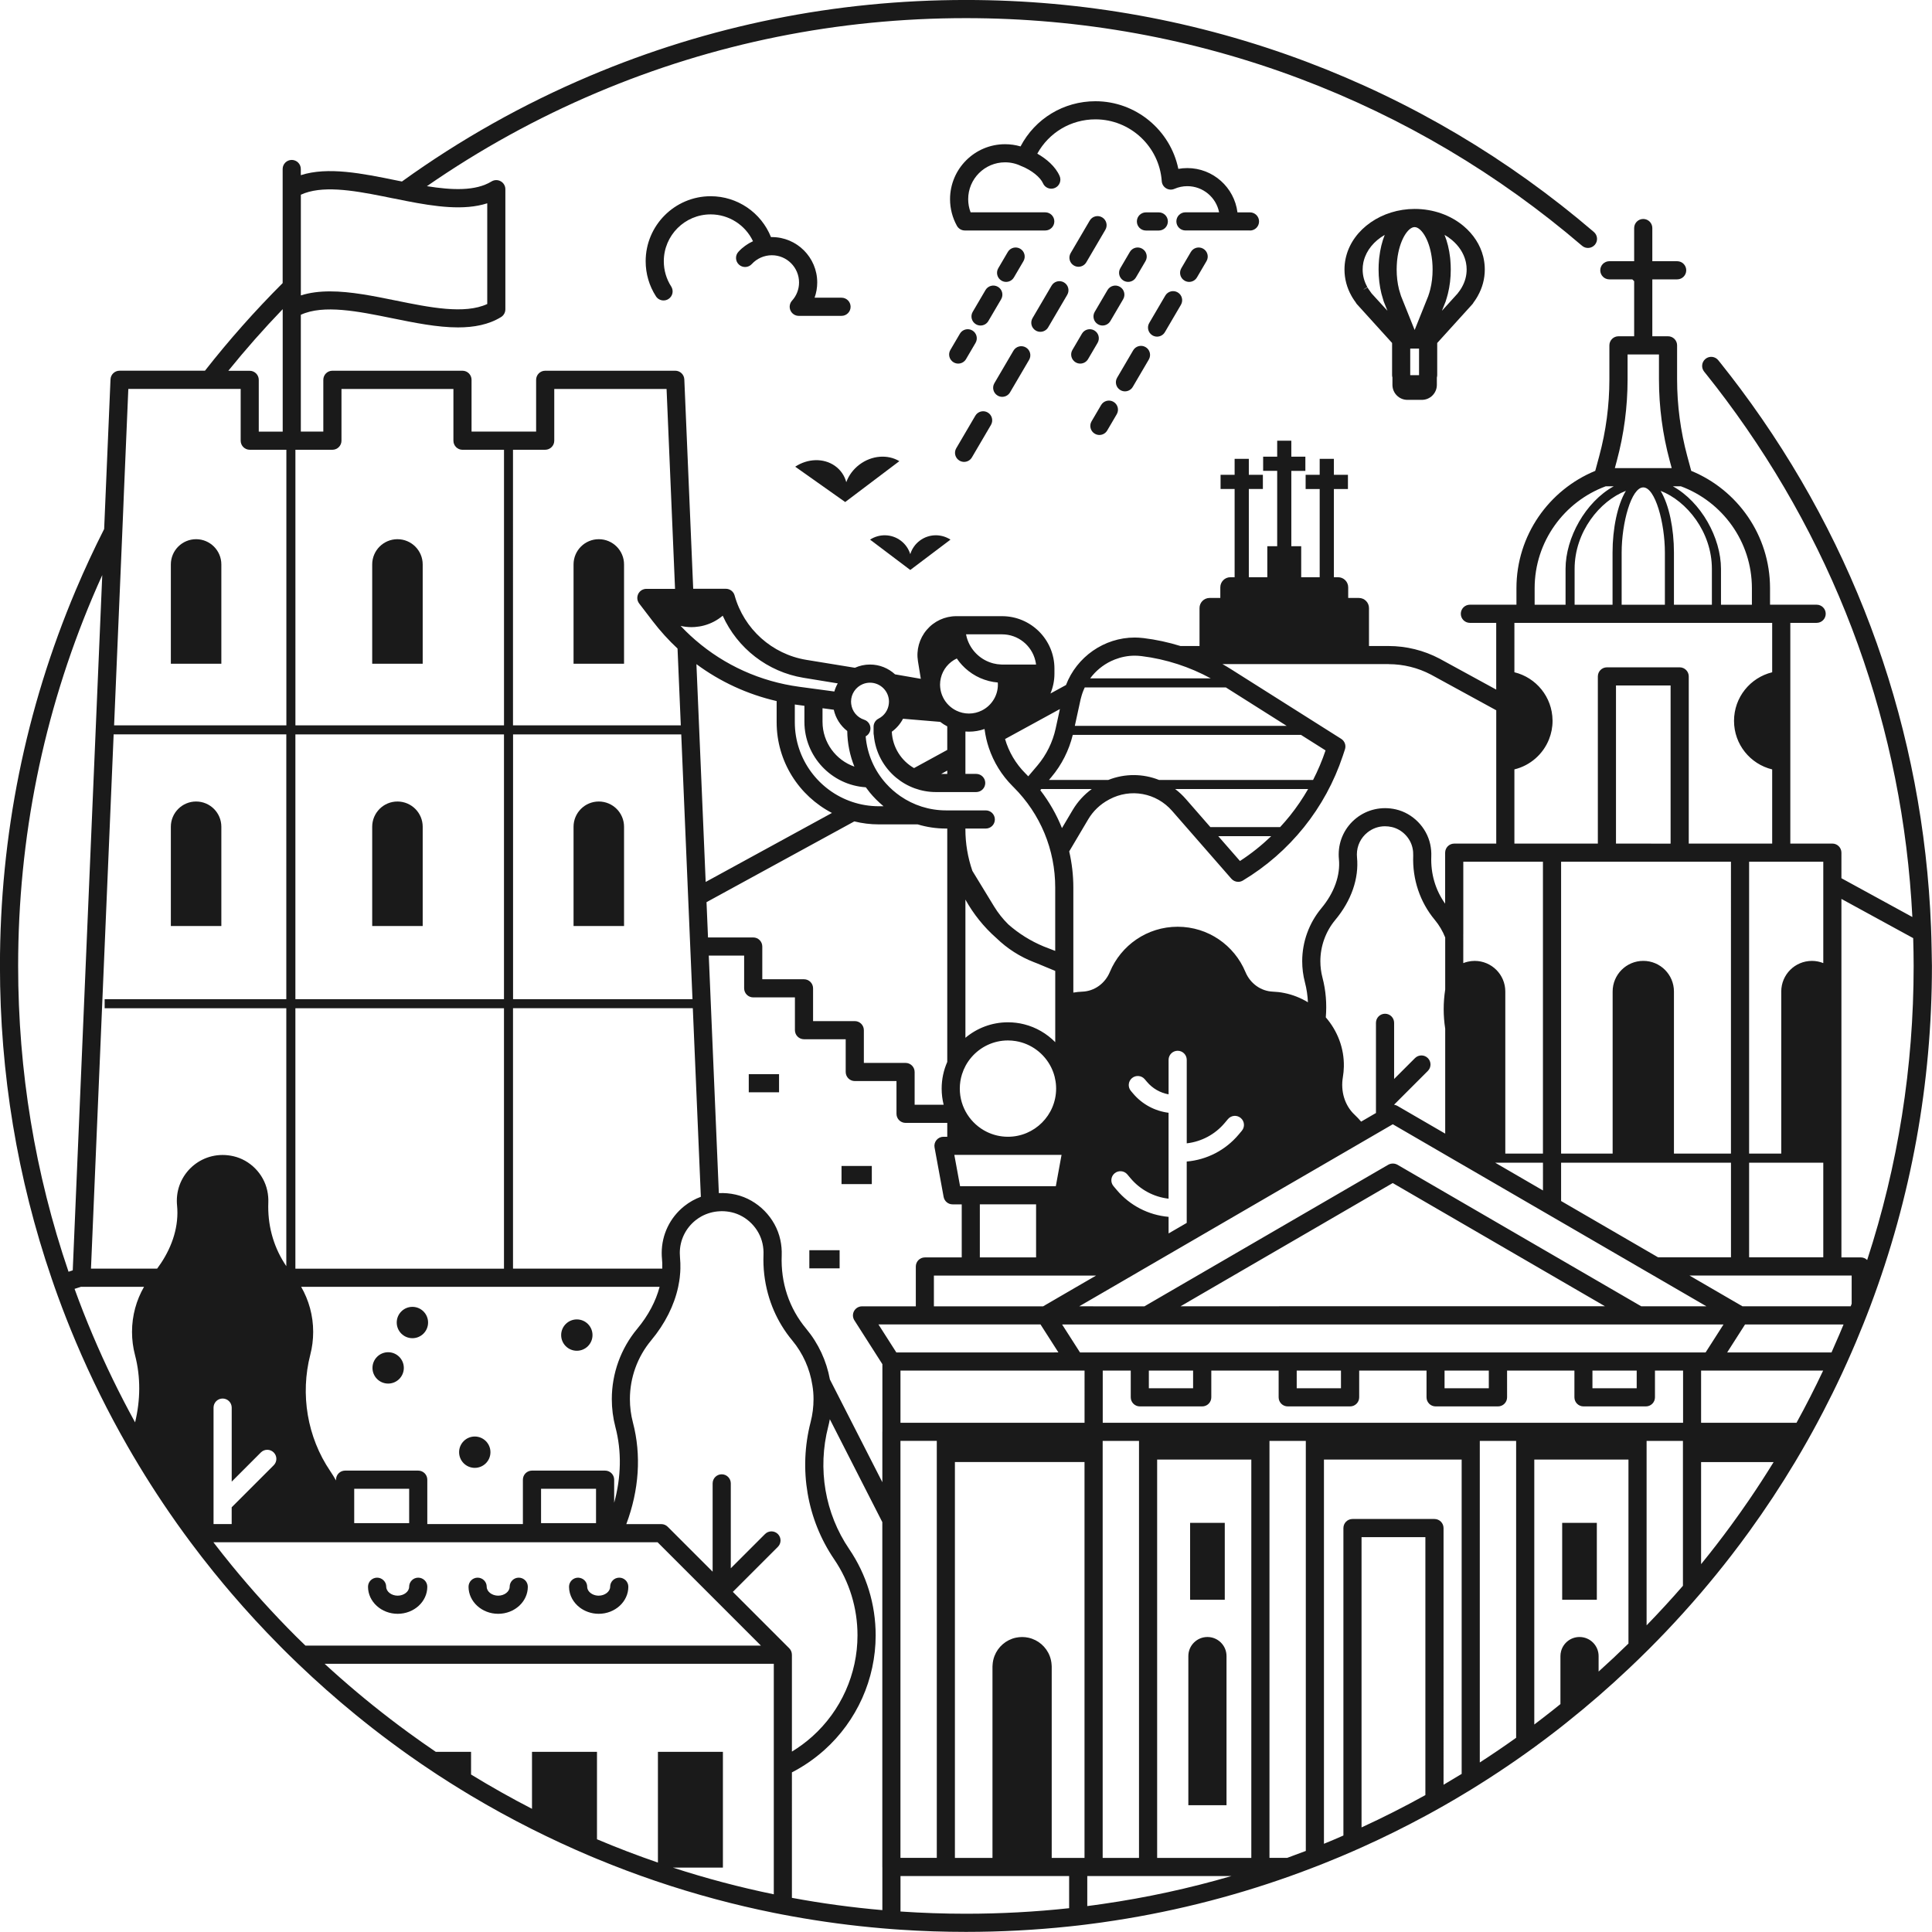 <?xml version="1.0" encoding="UTF-8"?>
<!DOCTYPE svg PUBLIC '-//W3C//DTD SVG 1.0//EN'
          'http://www.w3.org/TR/2001/REC-SVG-20010904/DTD/svg10.dtd'>
<svg height="893.7" preserveAspectRatio="xMidYMid meet" version="1.0" viewBox="153.2 154.1 893.7 893.7" width="893.7" xmlns="http://www.w3.org/2000/svg" xmlns:xlink="http://www.w3.org/1999/xlink" zoomAndPan="magnify"
><g fill="#1a1a1a" id="change1_1"
  ><path d="M499.56 650.98H513.57V659.37H499.56z"
    /><path d="M542.47 693.45H556.48V701.84H542.47z"
    /><path d="M527.58 732.42H541.59V740.81H527.58z"
    /><path d="M348.73,415.2c0-6.45-5.23-11.68-11.68-11.68h0c-6.45,0-11.68,5.23-11.68,11.68v45.92h23.36V415.2z"
    /><path d="M348.73,536.54c0-6.45-5.23-11.68-11.68-11.68h0c-6.45,0-11.68,5.23-11.68,11.68v45.92h23.36V536.54z"
    /><path d="M441.87,415.2c0-6.45-5.23-11.68-11.68-11.68s-11.68,5.23-11.68,11.68v45.92h23.36V415.2z"
    /><path d="M441.87,536.54c0-6.45-5.23-11.68-11.68-11.68s-11.68,5.23-11.68,11.68v45.92h23.36V536.54z"
    /><path d="M255.59,415.2c0-6.45-5.23-11.68-11.68-11.68h0c-6.45,0-11.68,5.23-11.68,11.68v45.92h23.36V415.2z"
    /><path d="M255.59,536.54c0-6.45-5.23-11.68-11.68-11.68h0c-6.45,0-11.68,5.23-11.68,11.68v45.92h23.36V536.54z"
    /><path d="M343.97,773.12c4.01,0,7.25-3.25,7.25-7.25s-3.25-7.25-7.25-7.25s-7.25,3.25-7.25,7.25 S339.96,773.12,343.97,773.12z"
    /><path d="M332.75,794.11c4.01,0,7.25-3.25,7.25-7.25s-3.25-7.25-7.25-7.25s-7.25,3.25-7.25,7.25 S328.74,794.11,332.75,794.11z"
    /><path d="M372.82,833.1c4.01,0,7.25-3.25,7.25-7.25s-3.25-7.25-7.25-7.25s-7.25,3.25-7.25,7.25 S368.81,833.1,372.82,833.1z"
    /><path d="M420.03,778.93c4.01,0,7.25-3.25,7.25-7.25c0-4.01-3.25-7.25-7.25-7.25s-7.25,3.25-7.25,7.25 C412.78,775.69,416.03,778.93,420.03,778.93z"
    /><path d="M804.25,339.07h6.66c3.84,0,6.95-3.11,6.95-6.95v-3.39c0.09-0.35,0.16-0.7,0.16-1.08v-14.89l16.23-17.9 c0.25-0.28,0.46-0.58,0.62-0.91l0.12-0.16c0.02-0.03,0.04-0.06,0.07-0.09c0.15-0.2,0.3-0.41,0.45-0.63l0.33-0.5 c0.01-0.02,0.07-0.11,0.08-0.13l0.18-0.28c0.13-0.22,0.27-0.43,0.41-0.68l0.27-0.47c2.16-3.83,3.25-7.96,3.25-12.26 c0-1.55-0.15-3.1-0.44-4.61c-0.06-0.33-0.13-0.66-0.2-0.96c-0.04-0.16-0.08-0.32-0.11-0.47c-1.35-5.33-4.47-10.17-9.01-14 c-6.09-5.13-14.15-7.96-22.68-7.96c-15.16,0-28.49,9.26-31.7,21.97c-0.04,0.15-0.08,0.3-0.11,0.44c-0.06,0.27-0.12,0.54-0.18,0.81 c-0.31,1.57-0.47,3.19-0.47,4.79c0,4.3,1.1,8.42,3.23,12.21l0.25,0.44c0,0,0.06,0.1,0.06,0.1c0.12,0.21,0.25,0.41,0.37,0.6 l0.56,0.86c0.08,0.12,0.16,0.24,0.29,0.41l0.34,0.47c0.02,0.02,0.03,0.04,0.05,0.07c0.17,0.33,0.38,0.65,0.64,0.93l16.23,17.9 v14.89c0,0.37,0.06,0.73,0.16,1.07v3.4C797.3,335.96,800.41,339.07,804.25,339.07z M799.42,275.17l0.09-0.91 c1.01-9.04,4.98-15.11,8.06-15.11c1.66,0,3.57,1.77,5.13,4.73c1.47,2.8,2.48,6.38,2.93,10.36l0.04,0.33 c0.03,0.24,0.05,0.49,0.07,0.73c0.1,1.13,0.15,2.3,0.15,3.47c0,3.23-0.36,6.32-1.08,9.18c0,0.01-0.03,0.11-0.03,0.12l-0.4,1.43 c-0.05,0.16-0.1,0.32-0.15,0.47c-0.01,0.01-0.01,0.03-0.01,0.04l-0.21,0.61c-0.05,0.13-0.09,0.27-0.12,0.4l-6.31,15.73l-6.31-15.73 c-0.03-0.13-0.07-0.26-0.12-0.39l-0.78-2.59c0,0-0.03-0.11-0.03-0.11c-0.71-2.86-1.08-5.95-1.08-9.18 C799.27,277.56,799.32,276.35,799.42,275.17z M805.54,327.65C805.54,327.65,805.54,327.65,805.54,327.65l0-12.31h4.08v12.31 c0,0,0,0,0,0H805.54z M824.85,265.14c3.19,2.69,5.37,6.03,6.29,9.66l0.07,0.29c0.05,0.21,0.1,0.43,0.14,0.64 c0.19,0.99,0.29,2.01,0.29,3.03c0,2.84-0.73,5.58-2.18,8.15l-0.17,0.3c-0.1,0.17-0.2,0.34-0.29,0.48l-0.42,0.64 c-0.11,0.15-0.21,0.31-0.32,0.46c-0.01,0.01-0.02,0.02-0.03,0.04c-0.01,0.02-0.07,0.09-0.07,0.09l-0.38,0.49 c-0.11,0.14-0.21,0.28-0.3,0.43l-7.28,8.03l1.71-4.26c0.1-0.25,0.17-0.5,0.22-0.75l0.09-0.27h0c0-0.01,0.01-0.03,0.01-0.04 c0.07-0.21,0.13-0.41,0.19-0.61l0.49-1.76c0-0.01,0.05-0.18,0.05-0.19c0.88-3.53,1.33-7.3,1.33-11.21c0-1.4-0.06-2.81-0.18-4.18 c-0.03-0.3-0.05-0.6-0.08-0.89l-0.04-0.42c-0.43-3.82-1.31-7.41-2.58-10.55C822.62,263.44,823.79,264.24,824.85,265.14z M787.69,289.85c-0.09-0.15-0.19-0.29-0.3-0.42l-1.26-1.78c-0.08-0.13-0.16-0.27-0.23-0.38c0,0-0.06-0.1-0.06-0.1l-0.07-0.12 l-1.74,0.99l0-0.1l1.67-1.04c-1.44-2.56-2.17-5.3-2.17-8.14c0-1.06,0.1-2.12,0.31-3.15c0.03-0.18,0.07-0.35,0.12-0.53l0.07-0.27 c1.26-5.01,4.85-9.25,9.71-12.05c-1.22,3.07-2.1,6.61-2.54,10.54l-0.04,0.38c-0.03,0.24-0.05,0.48-0.07,0.73 c-0.13,1.43-0.19,2.89-0.19,4.34c0,3.91,0.45,7.68,1.32,11.18l0.84,2.9c0.05,0.26,0.12,0.52,0.23,0.77l1.71,4.26L787.69,289.85z"
    /><path d="M337.15,900.61c7.56,0,13.71-5.62,13.71-12.52c0-2.32-1.88-4.2-4.2-4.2c-2.32,0-4.2,1.88-4.2,4.2 c0,2.24-2.43,4.13-5.31,4.13c-2.88,0-5.31-1.89-5.31-4.13c0-2.32-1.88-4.2-4.2-4.2s-4.2,1.88-4.2,4.2 C323.44,894.99,329.59,900.61,337.15,900.61z"
    /><path d="M383.65,900.61c7.56,0,13.71-5.62,13.71-12.52c0-2.32-1.88-4.2-4.2-4.2s-4.2,1.88-4.2,4.2 c0,2.24-2.43,4.13-5.31,4.13c-2.88,0-5.31-1.89-5.31-4.13c0-2.32-1.88-4.2-4.2-4.2s-4.2,1.88-4.2,4.2 C369.94,894.99,376.09,900.61,383.65,900.61z"
    /><path d="M421.31,897.65c1.15,0.88,2.46,1.59,3.88,2.1c1.54,0.55,3.2,0.86,4.95,0.86c7.56,0,13.71-5.62,13.71-12.52 c0-2.32-1.88-4.2-4.2-4.2s-4.2,1.88-4.2,4.2c0,2.24-2.43,4.13-5.31,4.13c-1.08,0-2.09-0.26-2.94-0.71 c-1.42-0.75-2.38-2.02-2.38-3.42c0-0.55-0.11-1.08-0.31-1.56c-0.57-1.42-1.9-2.44-3.49-2.6c-0.13-0.01-0.26-0.04-0.4-0.04 c-2.32,0-4.2,1.88-4.2,4.2c0,2,0.53,3.89,1.45,5.57C418.72,895.19,419.89,896.55,421.31,897.65z"
    /><path d="M569.22,367.42c-5.31-3.19-12.69-2.76-18.46,1.59c-2.91,2.2-4.97,5.06-6.09,8.13 c-0.79-2.97-2.55-5.63-5.23-7.53c-5.32-3.76-12.7-3.41-18.39,0.37l23.12,16.35L569.22,367.42z"
    /><path d="M592.87,403.72c-4.25-2.77-9.95-2.74-14.23,0.49c-2.16,1.63-3.63,3.83-4.37,6.23c-0.74-2.4-2.21-4.6-4.37-6.23 c-4.28-3.23-9.98-3.26-14.23-0.49l18.6,14.04L592.87,403.72z"
    /><path d="M731.41,260.74c2.32,0,4.2-1.88,4.2-4.2s-1.88-4.2-4.2-4.2h-5.79c-1.43-11.53-11.29-20.49-23.2-20.49 c-1.4,0-2.79,0.12-4.15,0.37c-3.67-17.91-19.62-31.29-38.35-31.29c-14.73,0-27.92,8.08-34.64,20.9c-2.31-0.68-4.71-1.02-7.17-1.02 c-14.03,0-25.44,11.41-25.44,25.44c0,4.3,1.1,8.56,3.18,12.31c0.74,1.33,2.14,2.16,3.67,2.16h37.19c2.32,0,4.2-1.88,4.2-4.2 s-1.88-4.2-4.2-4.2h-34.53c-0.74-1.93-1.12-4-1.12-6.08c0-9.4,7.65-17.05,17.05-17.05c2.62,0,5.14,0.58,7.49,1.73 c0.09,0.04,0.19,0.06,0.28,0.1c4.55,1.85,8.55,5.06,9.79,7.87c0.69,1.57,2.23,2.5,3.84,2.5c0.57,0,1.14-0.11,1.69-0.36 c2.12-0.93,3.08-3.41,2.15-5.53c-1.93-4.39-6.1-7.92-10.32-10.32c5.37-9.75,15.54-15.87,26.9-15.87c16.09,0,29.56,12.56,30.67,28.6 c0.09,1.36,0.84,2.59,2.01,3.29c1.16,0.71,2.6,0.81,3.85,0.26c1.89-0.82,3.9-1.24,5.96-1.24c7.28,0,13.35,5.21,14.71,12.09h-15.57 c-2.32,0-4.2,1.88-4.2,4.2s1.88,4.2,4.2,4.2h20.01H731.41z"
    /><path d="M683.29,260.74h5.94c2.32,0,4.2-1.88,4.2-4.2s-1.88-4.2-4.2-4.2h-5.94c-2.32,0-4.2,1.88-4.2,4.2 S680.97,260.74,683.29,260.74z"
    /><path d="M616.48,283.92c0.67,0.39,1.4,0.58,2.12,0.58c1.44,0,2.84-0.74,3.62-2.08l4.41-7.52c1.17-2,0.5-4.57-1.5-5.74 c-2-1.17-4.57-0.5-5.74,1.5l-4.41,7.52C613.81,280.18,614.48,282.75,616.48,283.92z"
    /><path d="M614.81,286.77c-2-1.17-4.57-0.5-5.74,1.5l-5.92,10.09c-1.17,2-0.5,4.57,1.5,5.74 c0.67,0.39,1.4,0.58,2.12,0.58c1.44,0,2.84-0.74,3.62-2.07l5.92-10.09C617.48,290.51,616.81,287.94,614.81,286.77z"
    /><path d="M594.32,321.71c0.67,0.39,1.4,0.58,2.12,0.58c1.44,0,2.84-0.74,3.62-2.07l4.41-7.52c1.17-2,0.5-4.57-1.5-5.74 c-2-1.17-4.57-0.5-5.74,1.5l-4.41,7.52C591.65,317.96,592.32,320.53,594.32,321.71z"
    /><path d="M675.84,270.65l-4.41,7.52c-1.17,2-0.5,4.57,1.5,5.74c0.67,0.39,1.4,0.58,2.12,0.58 c1.44,0,2.84-0.74,3.62-2.07l4.41-7.52c1.17-2,0.5-4.57-1.5-5.74C679.58,267.98,677.01,268.66,675.84,270.65z"
    /><path d="M665.51,288.27l-5.92,10.09c-1.17,2-0.5,4.57,1.5,5.74c0.67,0.39,1.4,0.58,2.12,0.58 c1.44,0,2.84-0.74,3.62-2.07l5.92-10.09c1.17-2,0.5-4.57-1.5-5.74C669.26,285.6,666.69,286.27,665.51,288.27z"
    /><path d="M650.77,321.71c0.67,0.39,1.4,0.58,2.12,0.58c1.44,0,2.84-0.74,3.62-2.07l4.41-7.52c1.17-2,0.5-4.57-1.5-5.74 c-2-1.17-4.57-0.5-5.74,1.5l-4.41,7.52C648.1,317.96,648.77,320.53,650.77,321.71z"
    /><path d="M701.15,283.92c0.67,0.39,1.4,0.58,2.12,0.58c1.44,0,2.84-0.74,3.62-2.08l4.41-7.52c1.17-2,0.5-4.57-1.5-5.74 c-2-1.17-4.57-0.5-5.74,1.5l-4.41,7.52C698.48,280.18,699.15,282.75,701.15,283.92z"
    /><path d="M686.31,309.24c0.67,0.39,1.4,0.58,2.12,0.58c1.44,0,2.84-0.74,3.62-2.07l7.42-12.66c1.17-2,0.5-4.57-1.5-5.74 c-2-1.17-4.57-0.5-5.74,1.5l-7.42,12.66C683.64,305.49,684.31,308.06,686.31,309.24z"
    /><path d="M671.46,334.55c0.67,0.39,1.4,0.58,2.12,0.58c1.44,0,2.84-0.74,3.62-2.07l7.42-12.66c1.17-2,0.5-4.57-1.5-5.74 c-2-1.17-4.57-0.5-5.74,1.5l-7.42,12.66C668.79,330.81,669.46,333.38,671.46,334.55z"
    /><path d="M659.63,354.73c0.67,0.39,1.4,0.58,2.12,0.58c1.44,0,2.84-0.74,3.62-2.07l4.41-7.52c1.17-2,0.5-4.57-1.5-5.74 c-2-1.17-4.57-0.5-5.74,1.5l-4.41,7.52C656.96,350.99,657.63,353.56,659.63,354.73z"
    /><path d="M639.64,286.23l-8.82,15.04c-1.17,2-0.5,4.57,1.5,5.74c0.67,0.39,1.4,0.58,2.12,0.58 c1.44,0,2.84-0.74,3.62-2.07l8.82-15.04c1.17-2,0.5-4.57-1.5-5.74C643.38,283.56,640.81,284.23,639.64,286.23z"
    /><path d="M614.68,337.09c0.67,0.39,1.4,0.58,2.12,0.58c1.44,0,2.84-0.74,3.62-2.07l8.82-15.04c1.17-2,0.5-4.57-1.5-5.74 c-2-1.17-4.57-0.5-5.74,1.5l-8.82,15.04C612.01,333.35,612.68,335.92,614.68,337.09z"
    /><path d="M663.02,254.64c-2-1.17-4.57-0.5-5.74,1.5l-8.82,15.04c-1.17,2-0.5,4.57,1.5,5.74 c0.67,0.39,1.4,0.58,2.12,0.58c1.44,0,2.84-0.74,3.62-2.07l8.82-15.04C665.69,258.39,665.02,255.82,663.02,254.64z"
    /><path d="M597.04,367.18c0.67,0.39,1.4,0.58,2.12,0.58c1.44,0,2.84-0.74,3.62-2.07l8.82-15.04c1.17-2,0.5-4.57-1.5-5.74 c-2-1.17-4.57-0.5-5.74,1.5l-8.82,15.04C594.37,363.44,595.04,366.01,597.04,367.18z"
    /><path d="M875.83 858.54H891.86V894.12H875.83z"
    /><path d="M720.56,920.17c0-4.88-3.95-8.83-8.83-8.83s-8.83,3.95-8.83,8.83v68.98h17.66V920.17z"
    /><path d="M703.72 858.54H719.75V894.12H703.72z"
    /><path d="M518.85,297.71c0.67,1.52,2.18,2.5,3.84,2.5l19.78,0c2.32,0,4.2-1.88,4.2-4.2c0-2.32-1.88-4.2-4.2-4.2 l-12.46,0c0.8-2.24,1.22-4.62,1.22-7.05c0-11.57-9.41-20.99-20.98-20.99c-0.14,0-0.27,0.01-0.41,0.01 c-4.51-11.29-15.5-18.91-27.9-18.91c-16.58,0-30.07,13.49-30.07,30.07c0,5.79,1.64,11.4,4.75,16.22c0.8,1.25,2.15,1.92,3.53,1.92 c0.78,0,1.57-0.22,2.27-0.67c1.95-1.26,2.51-3.85,1.25-5.8c-2.23-3.46-3.41-7.5-3.41-11.67c0-11.95,9.72-21.67,21.67-21.67 c8.49,0,16.06,4.95,19.59,12.41c-2.53,1.16-4.84,2.81-6.75,4.9c-1.57,1.71-1.45,4.36,0.26,5.93c1.71,1.57,4.36,1.45,5.93-0.26 c2.37-2.59,5.76-4.08,9.28-4.08c6.94,0,12.58,5.65,12.58,12.59c0,3.13-1.15,6.12-3.25,8.42 C518.46,294.42,518.18,296.2,518.85,297.71z"
    /><path d="M1046.72,592.72c-0.06-3.24-0.14-6.48-0.27-9.71c-3.54-90.49-33.83-176.25-88.15-249.04 c-2.93-3.93-5.96-7.85-9.02-11.68c-0.42-0.52-0.83-1.04-1.25-1.56c-1.46-1.8-4.1-2.09-5.9-0.63c-0.01,0-0.01,0.01-0.02,0.02 c-1.79,1.46-2.06,4.09-0.61,5.89c0.41,0.51,0.82,1.01,1.22,1.52c3,3.75,5.98,7.61,8.85,11.46c52.28,70.06,81.86,152.37,86.24,239.3 L1005,560.35v-11.83c0-2.32-1.88-4.2-4.2-4.2h-19.44V442.22h12.18c2.32,0,4.2-1.88,4.2-4.2s-1.88-4.2-4.2-4.2h-16.33 c-0.02,0-0.03-0.01-0.05-0.01h-5.18v-7.63c0-24.48-15.09-45.5-36.45-54.27l-1.83-6.78c-3.12-11.58-4.71-23.54-4.71-35.54v-15.74 c0-2.32-1.88-4.2-4.2-4.2h-7.26v-17.06v-9.26h11.49c2.32,0,4.2-1.88,4.2-4.2s-1.88-4.2-4.2-4.2h-11.49v-15.34 c0-2.32-1.88-4.2-4.2-4.2c-2.32,0-4.2,1.88-4.2,4.2v15.34h-9.76h-1.72c-2.32,0-4.2,1.88-4.2,4.2s1.88,4.2,4.2,4.2h10.61 c0.29,0.28,0.58,0.56,0.87,0.84v25.48h-7.26c-2.32,0-4.2,1.88-4.2,4.2v15.74c0,12-1.58,23.96-4.71,35.54l-1.83,6.78 c-21.36,8.77-36.45,29.79-36.45,54.27v7.63h-5.17c-0.02,0-0.03,0-0.05,0.01h-16.32c-2.32,0-4.2,1.88-4.2,4.2s1.88,4.2,4.2,4.2 h12.18v30.87l-26.25-14.34c-7.23-3.81-15.37-5.82-23.55-5.82h-9.05v-17.56c0-2.58-2.09-4.67-4.67-4.67h-4.95v-4.92 c0-2.58-2.09-4.67-4.67-4.67h-1.95v-40.81h6.5v-6.57h-6.5v-7.39h-6.57v7.39h-6.5v6.57h6.5v40.81h-8.55v-14.34h-4.57v-34.86h6.5 v-6.57h-6.5v-7.39H744v7.39h-6.5v6.57h6.5v34.86h-4.57v14.34h-8.55v-40.81h6.5v-6.57h-6.5v-7.39h-6.57v7.39h-6.5v6.57h6.5v40.81 h-1.95c-2.58,0-4.67,2.09-4.67,4.67v4.92h-4.95c-2.58,0-4.67,2.09-4.67,4.67v17.56h-8.83c-5.56-1.72-11.27-2.96-17.03-3.66 c-1.53-0.17-2.87-0.26-4.1-0.26c-14.18,0-26.85,8.99-31.81,21.97l-7.18,3.92c1.18-2.83,1.84-5.94,1.84-9.2v-2.34 c0-13.36-10.87-24.23-24.23-24.23h-21.16c-5.28,0-10.28,2.31-13.7,6.34c-3.42,4.03-4.9,9.33-4.04,14.54l1.32,8.1l-11.92-2.07 c-3.06-2.81-7.12-4.54-11.59-4.54c-2.49,0-4.84,0.54-6.98,1.5l-22.44-3.66c-15.88-2.59-28.91-14.28-33.2-29.79 c0-0.01-0.01-0.02-0.01-0.03c-0.05-0.19-0.12-0.38-0.2-0.55c-0.03-0.07-0.07-0.13-0.1-0.2c-0.04-0.07-0.07-0.15-0.11-0.22 c-0.03-0.05-0.06-0.09-0.09-0.14c-0.04-0.07-0.09-0.13-0.14-0.2c-0.08-0.11-0.17-0.22-0.26-0.32c-0.05-0.05-0.09-0.11-0.14-0.16 c-0.13-0.13-0.27-0.26-0.42-0.38c-0.02-0.01-0.03-0.03-0.05-0.04c-0.16-0.12-0.33-0.22-0.5-0.32c-0.06-0.04-0.13-0.06-0.19-0.1 c-0.12-0.06-0.24-0.11-0.37-0.16c-0.08-0.03-0.15-0.05-0.23-0.08c-0.13-0.04-0.26-0.07-0.39-0.1c-0.07-0.02-0.15-0.03-0.22-0.04 c-0.19-0.03-0.38-0.04-0.57-0.05c-0.02,0-0.04,0-0.06,0h-15.11l-4.11-96.85c-0.1-2.25-1.94-4.02-4.19-4.02H405.4 c-2.32,0-4.2,1.88-4.2,4.2v23.94h-29.87v-23.94c0-2.32-1.88-4.2-4.2-4.2h-60.17c-2.32,0-4.2,1.88-4.2,4.2v23.94h-10.4v-54.02 c10.51-4.86,26.64-1.58,42.27,1.6c10.33,2.1,20.85,4.24,30.44,4.24c7.36,0,14.17-1.26,19.9-4.78c1.24-0.76,2-2.12,2-3.58v-55.58 c0-1.52-0.82-2.92-2.15-3.66c-1.33-0.74-2.95-0.71-4.24,0.08c-7.39,4.53-18.25,4.06-29.9,2.19c24.59-17.03,50.86-31.52,78.66-43.28 c54.05-22.86,111.46-34.45,170.65-34.45c53.23,0,105.24,9.43,154.59,28.03c47.68,17.97,91.57,43.97,130.45,77.27 c1.75,1.5,4.39,1.3,5.9-0.44c0.01-0.01,0.01-0.01,0.02-0.02c1.51-1.76,1.3-4.41-0.46-5.92c-39.62-33.94-84.36-60.43-132.95-78.75 c-50.3-18.96-103.31-28.57-157.55-28.57c-60.32,0-118.83,11.81-173.92,35.11c-30.9,13.07-59.96,29.42-86.94,48.86 c-0.94-0.19-1.89-0.38-2.83-0.57c-15.48-3.15-31.41-6.39-43.95-2.36v-2.85c0-2.32-1.88-4.2-4.2-4.2c-2.32,0-4.2,1.88-4.2,4.2v9.33 v43.44c-12.85,12.86-24.84,26.38-35.93,40.53h-39.51c-2.25,0-4.1,1.77-4.19,4.02l-2.94,69.21c-4.67,9.21-9.04,18.61-13.09,28.18 c-23.3,55.09-35.11,113.6-35.11,173.92c0,49.75,8.04,98.26,23.93,144.65c0.46,1.35,0.93,2.7,1.4,4.05 c0.46,1.31,0.93,2.63,1.41,3.94c2.6,7.15,5.39,14.25,8.37,21.29c7.01,16.58,14.97,32.63,23.84,48.11 c6.92,12.07,14.39,23.8,22.41,35.16c0.23,0.33,0.46,0.65,0.69,0.98c1,1.4,2,2.8,3.02,4.2c1.02,1.4,2.05,2.8,3.09,4.2 c3.45,4.63,6.99,9.19,10.63,13.7c1.58,1.95,3.17,3.89,4.78,5.81c1.19,1.43,2.4,2.85,3.61,4.27c7.07,8.25,14.45,16.26,22.16,24.04 c0.51,0.52,1.02,1.04,1.54,1.56c0.89,0.89,1.78,1.76,2.67,2.64c0.14,0.14,0.29,0.28,0.43,0.42c1.29,1.27,2.59,2.52,3.89,3.77 c8.6,8.24,17.49,16.11,26.65,23.59c5.33,4.36,10.76,8.59,16.27,12.68c1.61,1.2,3.24,2.38,4.86,3.56c0.73,0.53,1.46,1.06,2.2,1.58 c0.44,0.32,0.89,0.63,1.33,0.95c3.76,2.66,7.57,5.26,11.41,7.8c0.7,0.47,1.41,0.93,2.11,1.39c1.81,1.18,3.63,2.35,5.45,3.5 c3.23,2.04,6.48,4.04,9.76,6c9.19,5.49,18.59,10.65,28.19,15.47c8.77,4.41,17.71,8.55,26.8,12.4c1.09,0.46,2.17,0.91,3.26,1.36 c17.92,7.42,36.2,13.63,54.78,18.61c8.93,2.4,17.93,4.51,27,6.34c1.4,0.28,2.8,0.55,4.2,0.82c1.4,0.27,2.8,0.53,4.2,0.78 c13.81,2.51,27.76,4.37,41.84,5.57c1.4,0.12,2.8,0.23,4.2,0.34c0.67,0.05,1.35,0.1,2.03,0.15c0.72,0.05,1.45,0.1,2.17,0.15 c10.03,0.67,20.11,1.01,30.25,1.01c16.06,0,31.99-0.85,47.76-2.51c1.4-0.15,2.8-0.3,4.2-0.46c0.98-0.11,1.95-0.23,2.92-0.35 c1.4-0.17,2.8-0.35,4.2-0.54c1.17-0.15,2.34-0.31,3.52-0.47c0.23-0.03,0.45-0.07,0.68-0.1c29.61-4.19,58.61-11.33,86.81-21.4 c3.77-1.35,7.53-2.75,11.27-4.2h0.09v-0.03c1.4-0.54,2.8-1.09,4.2-1.65c2.05-0.82,4.1-1.66,6.15-2.51c0.71-0.3,1.43-0.59,2.14-0.89 c0.24-0.1,0.47-0.21,0.71-0.31c1.4-0.6,2.8-1.2,4.2-1.8c1.4-0.61,2.8-1.24,4.2-1.86c10.05-4.51,19.89-9.38,29.53-14.59 c1.4-0.76,2.8-1.53,4.2-2.3c1.4-0.78,2.8-1.57,4.2-2.36c2.81-1.6,5.61-3.23,8.38-4.9c1.4-0.84,2.8-1.69,4.2-2.54 c1.4-0.86,2.8-1.73,4.2-2.61c5.69-3.58,11.29-7.28,16.81-11.11c1.4-0.97,2.8-1.96,4.2-2.95c1.4-1,2.8-2.01,4.2-3.02 c1.8-1.31,3.59-2.64,5.37-3.98c1.35-1.02,2.7-2.04,4.04-3.08c0.9-0.69,1.79-1.38,2.68-2.08c0.89-0.7,1.78-1.41,2.67-2.12 c5.08-4.04,10.07-8.19,14.99-12.46c4.68-4.07,9.28-8.24,13.81-12.52c1.41-1.33,2.81-2.66,4.2-4.01c0.21-0.2,0.41-0.4,0.62-0.6 c1.2-1.17,2.39-2.34,3.58-3.52c0.35-0.35,0.71-0.69,1.06-1.04c5.41-5.41,10.66-10.93,15.75-16.57c1.41-1.56,2.81-3.13,4.2-4.71 c1.41-1.6,2.81-3.22,4.2-4.84c4.75-5.57,9.36-11.24,13.82-17.01c2.86-3.7,5.66-7.44,8.39-11.22c7.52-10.4,14.59-21.11,21.18-32.11 c1.94-3.24,3.84-6.5,5.69-9.79c0.79-1.39,1.57-2.79,2.34-4.2c0.77-1.39,1.53-2.79,2.28-4.2c0.95-1.77,1.88-3.54,2.81-5.32 c1.43-2.75,2.83-5.51,4.2-8.29c1.43-2.89,2.83-5.8,4.19-8.73c0.28-0.6,0.55-1.2,0.83-1.8c0.64-1.4,1.28-2.79,1.91-4.2 c0.63-1.4,1.25-2.79,1.86-4.2c0.7-1.61,1.4-3.23,2.09-4.85c1.14-2.69,2.24-5.39,3.32-8.09c0.02-0.06,0.05-0.12,0.07-0.17 c0.54-1.34,1.06-2.68,1.59-4.02c0.5-1.28,0.99-2.56,1.48-3.85c0.04-0.12,0.09-0.23,0.13-0.35 c18.93-50.22,28.53-103.09,28.53-157.43C1046.8,598.2,1046.77,595.46,1046.72,592.72z M962.3,847.91c-2.73,4-5.53,7.94-8.39,11.85 c-4.45,6.07-9.05,12.03-13.82,17.88v-47.22h13.82h8.39h11.34C970,836.34,966.22,842.17,962.3,847.91z M883.85,911.34 c-4.08,0-7.51,2.77-8.52,6.54c-0.2,0.73-0.31,1.5-0.31,2.29v22.21c-2.67,2.16-5.36,4.28-8.08,6.37c-1.33,1.03-2.66,2.06-4.01,3.07 V829.27h4.01h8.39h31.16v85.1c-4.52,4.43-9.13,8.75-13.81,12.96v-7.17C892.68,915.29,888.72,911.34,883.85,911.34z M783.02,865.15 h29.53v119.32c-9.63,5.34-19.48,10.33-29.53,14.95V865.15z M816.75,856.75h-37.92c-2.32,0-4.2,1.88-4.2,4.2v142.21 c-1.33,0.58-2.65,1.18-3.98,1.74c-1.67,0.71-3.34,1.4-5.02,2.09V829.27h62.8h0.9v125.94v19.46c-2.77,1.7-5.57,3.37-8.38,5.02 V860.95C820.95,858.63,819.07,856.75,816.75,856.75z M487.6,1018.02v-36.26v-2.46v-1.75v-4.19v-8.89h-4.73h-25.33v1.48v4.74v4.69 v40.31c-9.49-3.26-18.88-6.85-28.18-10.78c0,0,0,0-0.01,0v-40.44h-30.06v26.35c-9.6-4.95-19-10.24-28.19-15.87v-10.48h-16.3 c-4.2-2.84-8.33-5.77-12.43-8.75c-2.82-2.05-5.62-4.14-8.39-6.27c-10.56-8.08-20.78-16.66-30.63-25.73h113.73h4.29h4.29h52.48h4.74 h7.13h1.26h19.87v44.89v4.49v4.51v52.75c-15.76-3.24-31.32-7.36-46.65-12.34H487.6z M187.69,750.3c1-0.35,2.01-0.67,3.03-0.97 c0.06,0,0.13,0.02,0.19,0.02h28.92c-3.54,6.14-5.56,13.26-5.56,20.86c0,3.68,0.48,7.25,1.37,10.66 c2.72,10.36,2.51,20.98,0.05,31.19c-7.2-13.1-13.77-26.59-19.64-40.47C193.06,764.55,190.28,757.45,187.69,750.3z M196.04,430.29 c1.44-3.41,2.93-6.8,4.46-10.16l-1.9,44.73h0l-11.75,276.87c-0.65,0.21-1.3,0.42-1.95,0.65c-15.48-45.36-23.31-92.8-23.31-141.44 C161.59,541.76,173.18,484.34,196.04,430.29z M210.53,381.78l2.03-47.77h29.07h5.31h5.27h1.08h1.62h9.62v23.94 c0,2.32,1.88,4.2,4.2,4.2h16.94v127.47h-79.69l1.56-36.83l2.2-51.76l0.41-9.77L210.53,381.78z M311.16,357.96v-23.94h51.78v23.94 c0,2.32,1.88,4.2,4.2,4.2h19.2v127.47h-96.49V362.15h17.12C309.28,362.15,311.16,360.27,311.16,357.96z M409.59,357.96v-23.94 h51.95l3.92,92.47h-13.25c-0.22,0-0.44,0.02-0.65,0.05c-0.07,0.01-0.14,0.03-0.21,0.04c-0.14,0.03-0.28,0.06-0.42,0.11 c-0.08,0.02-0.15,0.05-0.23,0.08c-0.12,0.05-0.25,0.1-0.37,0.16c-0.07,0.04-0.14,0.07-0.21,0.11c-0.12,0.07-0.23,0.14-0.34,0.22 c-0.06,0.04-0.12,0.08-0.18,0.13c-0.12,0.1-0.23,0.2-0.34,0.31c-0.04,0.04-0.09,0.08-0.13,0.12c-0.14,0.16-0.28,0.32-0.4,0.5 c-0.02,0.03-0.03,0.06-0.05,0.08c-0.09,0.14-0.17,0.27-0.25,0.42c-0.01,0.02-0.01,0.04-0.02,0.06c-0.03,0.07-0.05,0.13-0.08,0.2 c-0.06,0.14-0.11,0.27-0.15,0.42c-0.01,0.03-0.02,0.06-0.03,0.09c-0.01,0.05-0.01,0.09-0.03,0.14c-0.03,0.14-0.06,0.28-0.08,0.41 c-0.01,0.08-0.02,0.16-0.03,0.24c-0.01,0.14-0.01,0.28-0.01,0.41c0,0.08,0,0.15,0.01,0.23c0.01,0.17,0.04,0.33,0.07,0.49 c0.01,0.04,0.01,0.09,0.02,0.13c0.05,0.2,0.11,0.4,0.19,0.6c0.02,0.06,0.05,0.11,0.08,0.17c0.06,0.14,0.13,0.27,0.2,0.4 c0.04,0.07,0.09,0.14,0.14,0.21c0.05,0.07,0.09,0.15,0.14,0.22l6.23,8.14c3.52,4.6,7.38,8.85,11.53,12.72l1.51,35.53h-77.62V362.15 h14.87C407.71,362.15,409.59,360.27,409.59,357.96z M616.73,447.53c7.42,0,13.66,5.14,15.36,12.04c0.16,0.64,0.29,1.28,0.37,1.94 h-7.38h-3.99h-4.17c-0.02,0-0.05,0-0.07,0c-0.19,0-0.37-0.02-0.56-0.02c-1.25-0.05-2.46-0.22-3.62-0.52 c-0.37-0.1-0.74-0.21-1.1-0.33c-1.35-0.45-2.63-1.05-3.81-1.8c-2.22-1.41-4.1-3.31-5.48-5.56c-0.8-1.3-1.43-2.72-1.86-4.22 c-0.14-0.5-0.27-1.01-0.36-1.53h0.39h6.43H616.73z M667.12,459.93c0.56-0.27,1.14-0.52,1.73-0.75c2.9-1.14,6.03-1.78,9.27-1.78 c0.91,0,1.95,0.07,3.12,0.2c5.67,0.69,11.29,1.95,16.75,3.72c5.28,1.72,10.4,3.92,15.28,6.58h-43.81h-11.97 C659.99,464.5,663.32,461.76,667.12,459.93z M677.36,659.96l-1.04-1.23c-1.49-1.77-1.27-4.42,0.5-5.91 c1.77-1.49,4.42-1.27,5.91,0.5l1.04,1.23c2.58,3.06,6.12,5.06,9.99,5.77v-15.96c0-2.32,1.88-4.2,4.2-4.2c2.32,0,4.2,1.88,4.2,4.2 v38.62c6.81-0.78,13.08-4.11,17.55-9.41l1.52-1.81c1.49-1.77,4.14-2,5.91-0.5c1.77,1.49,2,4.14,0.5,5.91l-1.52,1.81 c-6.07,7.2-14.68,11.62-23.97,12.42v28.39l-8.39,4.87v-7.67c-9.29-0.81-17.9-5.23-23.97-12.42l-1.52-1.8 c-1.49-1.77-1.27-4.42,0.5-5.91c1.77-1.49,4.42-1.27,5.91,0.5l1.52,1.81c4.47,5.3,10.75,8.63,17.55,9.41v-39.74 C687.41,668.05,681.55,664.92,677.36,659.96z M863.09,433.83v-7.63c0-21.6,13.71-40.07,32.88-47.15h3.7 c-13.1,7.24-22.28,23.85-22.28,38.21v16.58v0.01L863.09,433.83L863.09,433.83z M900.64,368.95l0.44-1.62c3.32-12.3,5-24.99,5-37.73 v-11.54h14.52v11.54c0,12.74,1.68,25.43,5,37.73l0.44,1.62l0.46,1.7h-26.31L900.64,368.95z M996.61,552.72v3.04v9.56v34.29 c-1.63-0.66-3.4-1.02-5.25-1.02c-7.85,0-14.19,6.34-14.19,14.16v74.98H962.3V552.72h11.24h17.5H996.61z M1009.29,758.37H1005h-4.19 h-4.2h-34.3h-3.07l-5.33-3.09l-19.18-11.14h19.18h8.39h1.45h12.88h19.97h4.2h4.19h4.75v13.04 C1009.6,757.58,1009.44,757.97,1009.29,758.37z M561.64,526.82c0.09,0.08,0.18,0.15,0.28,0.23h-0.69h-1.51 c-4.3,0-8.44-0.71-12.31-2.01c-15.41-5.16-26.55-19.72-26.55-36.85v-8.21c0.34,0.05,0.68,0.1,1.03,0.15l3.41,0.46v7.4 c0,16.08,12.57,29.28,28.4,30.29c0.58,0.8,1.17,1.59,1.79,2.35C557.33,522.88,559.4,524.95,561.64,526.82z M653.07,477.58 c0.06-0.29,0.15-0.57,0.23-0.85c0.41-1.62,0.98-3.16,1.68-4.63h6.8h58.49l28.1,17.76h-97.98L653.07,477.58z M649.44,494.05h105.58 l11.35,7.17c-1.58,4.72-3.52,9.28-5.77,13.67h-71.25c-7.41-2.95-15.79-3.05-23.49,0h-27.43l1.11-1.32 C644.29,507.95,647.68,501.22,649.44,494.05z M745.36,536.69h-32.28l-11.35-13c-1.51-1.73-3.16-3.27-4.93-4.6h61.51 c-2.49,4.32-5.3,8.47-8.45,12.4C748.42,533.29,746.91,535.01,745.36,536.69z M741.24,540.89c-4.45,4.27-9.27,8.12-14.46,11.49 l-10.04-11.49H741.24z M634.42,519.63l0.45-0.54h23.36c-3.57,2.6-6.57,5.9-8.83,9.7c-1.54,2.59-3.31,5.58-4.96,8.37 C641.94,530.91,638.58,525.02,634.42,519.63z M764.95,606.34c-0.65-2.47-0.98-5.03-0.98-7.61c0-6.98,2.46-13.77,6.92-19.12 c7.43-8.91,10.99-19.2,10.03-28.97c-0.04-0.43-0.06-0.86-0.06-1.29c0-3.99,1.79-7.71,4.92-10.2c2.35-1.87,5.14-2.84,8.09-2.84 c1.04,0,2.1,0.12,3.16,0.36c4.71,1.08,8.56,4.99,9.58,9.73c0.25,1.16,0.35,2.32,0.31,3.46c-0.42,10.96,3.12,21.52,9.98,29.75 c2.04,2.45,3.66,5.21,4.82,8.14v24.09c-0.94,6.05-0.93,12.16,0,18.11v48.54l-22.12-12.84c-0.47-0.27-0.98-0.44-1.5-0.52v-0.06 l15.59-15.59c1.64-1.64,1.64-4.3,0-5.93c-1.64-1.64-4.3-1.64-5.94,0l-9.66,9.66v-25.98c0-2.32-1.88-4.2-4.2-4.2s-4.2,1.88-4.2,4.2 v36.11v0v5.61l-6.86,3.99c-0.94-1.11-1.93-2.17-2.99-3.16c-4.71-4.4-6.53-11.03-5.46-17.39c0.27-1.59,0.42-3.22,0.46-4.89 c0.18-8.57-2.99-16.61-8.35-22.79C767.01,618.48,766.51,612.29,764.95,606.34z M830.09,586.27v-33.55h36.84v135.01h-17.41v-74.98 c0-7.82-6.34-14.16-14.19-14.16c-1.09,0-2.14,0.14-3.16,0.37c-0.72,0.17-1.42,0.38-2.09,0.65V586.27z M875.33,812.24h-8.39h-8.2 h-25.2h-5.09h-67h-25.2h-51.95h-21h0V788.1h0h12.96v12.37c0,2.32,1.88,4.2,4.2,4.2h28.86c2.32,0,4.2-1.88,4.2-4.2V788.1h31.15 v12.37c0,2.32,1.88,4.2,4.2,4.2h28.86c2.32,0,4.2-1.88,4.2-4.2V788.1h31.15v12.37c0,2.32,1.88,4.2,4.2,4.2h11.2h17.66 c2.32,0,4.2-1.88,4.2-4.2V788.1h16.65h8.39h6.11v12.37c0,2.32,1.88,4.2,4.2,4.2h28.86c2.32,0,4.2-1.88,4.2-4.2V788.1h13v24.14 h-21.01H875.33z M732.03,1013.52h-43.56V829.27h43.56V1013.52z M639.7,928.53v-3.49c0-0.24-0.02-0.47-0.04-0.7 c-0.07-1.47-0.38-2.88-0.88-4.2c-1.63-4.25-5.31-7.48-9.84-8.47c-0.95-0.21-1.93-0.32-2.94-0.32s-1.99,0.12-2.94,0.32 c-4.53,0.99-8.21,4.22-9.84,8.47c-0.5,1.31-0.81,2.72-0.88,4.2c-0.01,0.23-0.04,0.47-0.04,0.7v3.49v84.99h-17.38v-84.99v-4.2v-4.2 v-8.47v-0.75v-3.45v-4.2v-16.12v-56.73h3.12h4.2h4.2h26.02h4.2h4.2h14.01v74.35v22.27v86.49h-2.92H639.7V928.53z M537.09,792.2 c-1.56-8.58-5.31-16.68-10.94-23.43c-7.92-9.5-11.84-21.23-11.35-33.95c0.09-2.39-0.12-4.81-0.64-7.2 c-2.19-10.19-10.47-18.59-20.61-20.91c-2.61-0.6-5.24-0.82-7.83-0.7l-4.66-109.88h16.36v15.14c0,2.32,1.88,4.2,4.2,4.2h19.29v15.16 c0,2.32,1.88,4.2,4.2,4.2h19.29v15.14c0,2.32,1.88,4.2,4.2,4.2h19.29v15.15c0,2.32,1.88,4.2,4.2,4.2h19.29v6.42h-1.76 c-1.25,0-2.43,0.55-3.22,1.51c-0.8,0.96-1.13,2.22-0.9,3.44l4.2,22.88c0.37,1.99,2.1,3.44,4.13,3.44h4.24v24.54h-17.04 c-2.32,0-4.2,1.88-4.2,4.2v18.43h-11.26h-13.62c-1.53,0-2.94,0.84-3.68,2.18c-0.74,1.34-0.68,2.98,0.14,4.28l12.96,20.3v31.09 c0,0.07-0.02,0.14-0.02,0.22v23.29L537.09,792.2z M529.52,801.29c0,3.59-0.45,7.16-1.34,10.61c-5.64,21.88-1.68,45.02,10.88,63.48 c7.07,10.39,10.8,22.56,10.8,35.19c0,17.84-7.63,34.9-20.93,46.81c-2.96,2.65-6.11,4.96-9.41,6.97v-44.82h-0.01 c0-1.09-0.42-2.17-1.22-2.97l-26.09-26.09l20.83-20.83c1.64-1.64,1.64-4.3,0-5.93c-1.64-1.64-4.3-1.64-5.94,0l-15.84,15.84v-39.27 c0-2.32-1.88-4.2-4.2-4.2c-2.32,0-4.2,1.88-4.2,4.2v40.85l-20.78-20.78c-0.79-0.79-1.85-1.23-2.97-1.23h-16.18 c5.9-15.73,7.02-31.93,3.05-47.03c-0.92-3.5-1.39-7.14-1.39-10.8c0-9.91,3.49-19.55,9.82-27.14c6.44-7.73,10.69-16.23,12.52-24.79 c0.18-0.85,0.34-1.69,0.47-2.54c0.09-0.55,0.17-1.11,0.24-1.66c0.1-0.84,0.18-1.68,0.23-2.53c0.04-0.56,0.06-1.11,0.07-1.67 c0.02-0.84,0.02-1.69-0.01-2.53c-0.03-0.93-0.08-1.86-0.17-2.78c-0.06-0.63-0.09-1.28-0.09-1.92c0-5.93,2.66-11.45,7.31-15.16 c0.88-0.7,1.81-1.32,2.79-1.85c1.31-0.71,2.7-1.26,4.13-1.65c1.36-0.37,2.75-0.59,4.17-0.66c0.34-0.02,0.68-0.04,1.02-0.04 c1.52,0,3.05,0.17,4.58,0.52c7.02,1.61,12.75,7.43,14.27,14.49c0.37,1.71,0.52,3.42,0.45,5.11c-0.24,6.19,0.48,12.28,2.07,18.08 c0.72,2.64,1.63,5.23,2.71,7.73c2.15,4.97,5,9.63,8.5,13.84c4.95,5.94,8.15,13.12,9.32,20.71 C529.35,796.97,529.52,799.12,529.52,801.29z M403.48,858.68v-15.91h25.43v15.91H403.48z M289.84,620.49h96.49v117.9v2.57h-96.49 v-2.57V620.49z M538.89,482.41c0.87,3.93,3.08,7.4,6.23,9.84c0.07,5.82,1.24,11.37,3.3,16.47c-8.57-2.99-14.74-11.16-14.74-20.74 v-6.27L538.89,482.41z M631.42,599.15l1.54,0.6l8.37,3.48v12.59v20.37c-3.89-3.96-8.83-6.87-14.37-8.27 c-2.4-0.61-4.91-0.93-7.5-0.93c-7.49,0-14.35,2.7-19.68,7.17v-63.93c3.71,6.69,8.55,12.73,14.34,17.82 C619.07,592.84,624.96,596.65,631.42,599.15z M682.78,740.74l3.92-2.27l7.06-4.1l8.39-4.87l44.72-25.97l3.67-2.13l3.68-2.13 l26.92-15.63l6.34-3.68l1.17-0.68l1.03-0.6l7.79-4.52l0.61,0.35l23.62,13.72l4.2,2.44l2.21,1.28l0.33,0.19l1.66,0.96l5.04,2.92 l3.67,2.13l3.65,2.12l16.74,9.72l7.76,4.5l6.7,3.89l1.7,0.98l28.12,16.33l4.81,2.79l3.92,2.28l5.73,3.32l0.11,0.06l24.51,14.23 h-6.63h-19.51h-4.01l-0.19-0.11l-4.2-2.44l-20.23-11.75l-12.42-7.21l-2.03-1.18l-6.36-3.69l-32.58-18.92l-3.69-2.14l-0.58-0.34 l-1.66-0.96l-1.46-0.85l-5.27-3.06l-22.11-12.84c-0.46-0.27-0.98-0.44-1.51-0.51c-0.16-0.02-0.32-0.03-0.48-0.04 c-0.79-0.02-1.58,0.16-2.26,0.55l-2.66,1.54l-1.24,0.72l-1.76,1.02l-26.15,15.19l-3.84,2.23l-3.83,2.22l-53.71,31.19l-5.36,3.11 l-3.03,1.76l-6.78,3.94l-4.2,2.44l-0.22,0.13h-3.97h-19.51H656h-3.58l1.66-0.96l4.33-2.51l18.52-10.75L682.78,740.74z M953.91,691.93v35.36v8.4h-2.3h-31.45l-29.8-17.3l-14.47-8.4l-0.56-0.33v-17.72H953.91z M866.93,704.77l-21.65-12.57l-0.46-0.27 h0.53h21.59V704.77z M889.83,788.1h20.47v8.17h-20.47V788.1z M828.43,796.28h-6.74h-0.27v-8.17h0.27h6.74h1.66h11.8v8.17h-11.8 H828.43z M753.03,788.1h20.47v8.17h-20.47V788.1z M684.63,788.1h9.28h8.12h3.07v8.17h-20.47V788.1z M641.74,657.66 c0,12.28-9.99,22.28-22.28,22.28c-3.5,0-6.81-0.81-9.76-2.25c-7.41-3.62-12.52-11.24-12.52-20.02c0-2.31,0.35-4.53,1.01-6.62 c0.44-1.4,1.01-2.75,1.7-4.02h0c0.76-1.39,1.67-2.7,2.7-3.89c4.09-4.74,10.13-7.75,16.87-7.75c1.21,0,2.4,0.1,3.56,0.29 c7.19,1.16,13.24,5.77,16.39,12.08c0.7,1.4,1.26,2.89,1.65,4.44c0.35,1.39,0.58,2.83,0.65,4.31 C641.73,656.88,641.74,657.27,641.74,657.66z M632.47,732.33v3.42h-26.02V711.2h1.01h25.01V732.33z M654.88,812.24h-14.01h-4.2 h-4.2h-26.02h-4.2h-4.2h-7.32h-20.99V788.1h28.31h4.2h4.2h26.02h4.2h4.2h9.62h4.4V812.24z M640.86,779.71h-4.2h-4.2h-26.02h-4.2 h-4.2h-28.31h-1.9l-2.3-3.6l-4.2-6.58l-1.77-2.77h1.77h4.2h4.2h11.26h17.04h4.2h4.2h26.02h2.07l2.13,3.33l4.2,6.56l1.95,3.05 H640.86z M739.92,758.37h-28.15h-9.62h-2.88l2.88-1.67l2.51-1.46l4.71-2.74l27.12-15.75l13.18-7.65l12.89-7.48l4.06-2.36l4.13-2.4 l18.92-10.99l0.72-0.42l7.06-4.1l0.61,0.36l22.34,12.97l1.28,0.74l2.64,1.53l3.87,2.25l0.22,0.13l1.66,0.96l26.49,15.38l10.35,6.01 l4.1,2.38l4.29,2.49l20.33,11.8h-20.33h-8.39h-36.84h-1.66h-6.74h-73.47H739.92z M650.47,749.8l-3.73,2.17l-3.82,2.22l-2.06,1.2 l-4.2,2.44l-0.96,0.56h-3.24h-26.02h-4.2h-4.2h-12.84v-14.23h12.84h4.2h4.2h26.02h3.58h0.62h4.13h0.07h4.77h14.58L650.47,749.8z M641.6,702.81h-4.94h-31.69h-2.72h-4.94l-1.83-9.97l-0.83-4.52h5.12h5.61h14.07h24.8L641.6,702.81z M591.38,537.67v20.15v87.51 c-1.66,3.77-2.59,7.94-2.59,12.33c0,2.57,0.32,5.07,0.92,7.46h-13.42v-15.14c0-2.32-1.88-4.2-4.2-4.2H552.8v-15.14 c0-2.32-1.88-4.2-4.2-4.2h-19.29v-15.16c0-2.32-1.88-4.2-4.2-4.2h-19.29v-15.14c0-2.32-1.88-4.2-4.2-4.2h-20.91l-0.69-16.32 l68.37-37.36c3.63,0.9,7.42,1.38,11.32,1.38h17.97c4.16,1.25,8.57,1.93,13.13,1.93h0.57V537.67z M538.04,530.15l-58.41,31.92 l-4.28-100.75c11,8.14,23.58,13.96,37.11,17.08v9.78C512.46,506.43,522.86,522.28,538.04,530.15z M477.4,707.71 c-2.73,1.01-5.31,2.44-7.64,4.3c-6.65,5.3-10.47,13.22-10.47,21.72c0,0.91,0.04,1.83,0.13,2.73c0.06,0.64,0.1,1.28,0.13,1.92 c0.03,0.85,0.03,1.71,0,2.57h-69.04v-2.57v-117.9h83.17L477.4,707.71z M569.73,862.76v-6.58v-25.77v-9.79h0.02h16.79v9.79v72.92 v25.12v85.06h-16.79h-0.02V862.76z M663.27,820.63L663.27,820.63h16.81v192.89h-16.81h0V820.63z M942.17,779.71h-2.08h-4.2h0h-4.2 h-17.2h-28.86h-10.31h-8.39h-20.84h-16h-1.66h-2.54h-4.2h-4.46h-39.54h-28.86h-39.54h-7.13h-8.39h-13.33h-17.16h-4.2h0h-4.19h-2.1 l-8.28-12.94h10.38h4.2h4.2h19.51h10.98h8.39H821.7h6.74h1.66h36.84h8.39h36.85h19.51h4.2h4.2h10.36l-5.75,8.99L942.17,779.71z M996.61,691.93v43.76h-30.07h-4.24v-3.06v-40.69H996.61z M953.91,687.73h-26.38v-74.97c0-7.83-6.35-14.18-14.18-14.18h0 c-7.83,0-14.18,6.35-14.18,14.18v74.97h-23.84V552.72h21.19h33.65h23.73V687.73z M900.72,544.33v-31.4v-9.56v-32.18h25.26v45.99 v9.56v17.59v0.01L900.72,544.33L900.72,544.33z M471.41,566.56l0.4,9.35l0.5,11.84l0.36,8.39l0.86,20.16h-83V493.82h77.8 L471.41,566.56z M386.33,616.29h-96.49V493.82h96.49V616.29z M285.64,616.29h-84.03v4.2h84.03v117.9v1.41 c-0.32-0.46-0.62-0.94-0.92-1.41c-5.27-8.32-7.79-17.99-7.4-28.02c0.07-1.79-0.08-3.65-0.49-5.53c-1.67-7.77-7.92-14.13-15.66-15.9 c-13.86-3.17-26.17,7.28-26.17,20.59c0,0.7,0.03,1.4,0.1,2.09c0.94,9.55-2.14,18.79-7.41,26.76c-0.58,0.87-1.19,1.73-1.81,2.57 h-30.6l0.06-1.34l10.43-245.8h79.87V616.29z M458.32,749.35c-1.74,6.65-5.24,13.28-10.35,19.42c-7.59,9.1-11.76,20.65-11.76,32.52 c0,4.38,0.56,8.73,1.66,12.93c2.95,11.21,2.69,23.16-0.57,35.03v-10.68c0-2.32-1.88-4.2-4.2-4.2h-33.82c-2.32,0-4.2,1.88-4.2,4.2 v20.54h-44.22v-20.54c0-2.32-1.88-4.2-4.2-4.2h-33.82c-2.32,0-4.2,1.88-4.2,4.2v0.37c-0.83-1.47-1.71-2.91-2.65-4.3 c-10.68-15.71-13.98-35.56-9.24-53.96c0.86-3.34,1.32-6.85,1.32-10.47c0-7.6-2.03-14.72-5.56-20.86H458.32z M273.87,825.97 c1.64-1.64,4.3-1.64,5.94,0c1.64,1.64,1.64,4.3,0,5.93l-19.44,19.44v7.77h-8.39v-9.51c0,0,0,0,0,0v-44.37c0-2.32,1.88-4.2,4.2-4.2 c2.32,0,4.2,1.88,4.2,4.2v34.24L273.87,825.97z M342.47,858.68h-25.42v-15.91h25.42V858.68z M881.58,433.83v-16.58 c0-17.08,11.62-31.44,23.72-36.1c-3.95,6.53-6.17,17.64-6.17,28.52v24.15v0.01L881.58,433.83L881.58,433.83z M945.09,433.83 L945.09,433.83l-17.56,0.01v-0.01v-24.15c0-10.88-2.21-22-6.17-28.52c12.1,4.66,23.72,19.02,23.72,36.1V433.83z M903.34,433.83 v-24.15c0-13.64,4.46-30.12,10-30.12c5.54,0,10,16.48,10,30.12v24.15v0.01L903.34,433.83L903.34,433.83z M963.59,433.83 L963.59,433.83l-14.3,0.01v-0.01v-16.58c0-14.36-9.18-30.97-22.28-38.21h3.7c19.17,7.09,32.88,25.55,32.88,47.15V433.83z M853.72,442.22h5.17h108.9h5.18v22.86c-10.13,2.46-17.65,11.57-17.65,22.48c0,10.88,7.52,19.99,17.65,22.45v32.84v1.48h-14.8 h-0.06h-23.73v-13.01v-9.56v-54.77c0-2.32-1.88-4.2-4.2-4.2h-33.65c-2.32,0-4.2,1.88-4.2,4.2v31.79v9.56v35.98h-21.19h-17.41 v-34.32c7.35-1.78,13.32-7.07,16.04-13.99c1.03-2.62,1.61-5.47,1.61-8.46c0-0.08-0.01-0.16-0.01-0.24 c-0.11-10.8-7.59-19.8-17.64-22.24V442.22z M595.58,482.82c-2.68-1.31-4.85-3.47-6.16-6.14c-0.71-1.45-1.17-3.03-1.32-4.71 c0-0.02,0-0.04,0-0.06c-0.03-0.36-0.06-0.73-0.06-1.1c0-1.07,0.14-2.1,0.38-3.1c0.96-4,3.71-7.31,7.37-9.01 c1.48,2.18,3.3,4.12,5.37,5.75c1.13,0.89,2.32,1.68,3.59,2.37c1.22,0.67,2.51,1.23,3.85,1.69c0.69,0.24,1.39,0.45,2.1,0.63 c1.31,0.33,2.67,0.56,4.05,0.67c0.01,0.12,0.01,0.24,0.02,0.36c0.01,0.21,0.03,0.42,0.03,0.63c0,2.43-0.66,4.71-1.8,6.67 c-1.31,2.26-3.25,4.1-5.6,5.27c-1.8,0.91-3.83,1.43-5.98,1.43C599.32,484.17,597.35,483.68,595.58,482.82z M588.12,488.02 c1.02,0.79,2.11,1.49,3.26,2.09V501l-15.37,8.4c-5.9-3.38-9.95-9.62-10.28-16.82c2.2-1.59,3.96-3.65,5.18-6L588.12,488.02z M591.38,512.11h-2.83l2.83-1.55V512.11z M561.87,472.5c1.58,1.59,2.55,3.77,2.55,6.18c0,0.31-0.03,0.62-0.06,0.93 c-0.31,2.95-2.07,5.55-4.76,6.91c-1.41,0.71-2.3,2.16-2.3,3.74l0,1.27l0,0.11c0,0,0,0,0,0.01c0,0.01,0,0.01,0,0.02l0,1.6 c0,0.33,0.05,0.65,0.12,0.96c0.7,7.89,4.59,14.88,10.37,19.65c2.53,2.09,5.41,3.75,8.55,4.89c3.06,1.11,6.36,1.72,9.8,1.72h18.62 c2.32,0,4.2-1.88,4.2-4.2c0-2.32-1.88-4.2-4.2-4.2h-4.98v-6.13v-9.56v-3.92c0.54,0.04,1.09,0.07,1.64,0.07 c2.53,0,4.95-0.44,7.21-1.23c0.01,0.08,0.02,0.15,0.03,0.23c0.38,2.91,1.04,5.75,1.96,8.49c2.22,6.61,5.94,12.68,11.01,17.75 l0.48,0.48c12.39,12.39,19.21,28.86,19.21,46.39v29.31l-5.29-2.05l-0.08-0.03c-6.07-2.52-11.55-5.98-16.3-10.16 c-2.52-2.48-4.73-5.26-6.58-8.28L603,556.94c-2.1-6.08-3.23-12.57-3.23-19.27v-0.3h9.43c2.32,0,4.2-1.88,4.2-4.2 c0-2.32-1.88-4.2-4.2-4.2h-18.38c-7.83,0-15.1-2.43-21.11-6.57c-2.46-1.7-4.71-3.68-6.7-5.9c-5.27-5.89-8.69-13.45-9.37-21.78 c0.93-0.49,1.67-1.33,2.02-2.41c0.07-0.22,0.11-0.45,0.14-0.67c0.3-1.99-0.87-3.97-2.85-4.61c-3.31-1.07-5.62-3.94-6.01-7.33 c-0.04-0.34-0.07-0.68-0.07-1.03c0-3.65,2.24-6.78,5.41-8.1c1.04-0.43,2.17-0.67,3.36-0.67C558.07,469.9,560.28,470.9,561.87,472.5 z M539.15,473.97L523,471.8c-18.07-2.43-34.64-9.96-48.12-21.62c-1.5-1.29-2.95-2.64-4.37-4.03c-0.84-0.83-1.67-1.67-2.48-2.53 c0.79,0.18,1.58,0.33,2.39,0.42c0.87,0.1,1.74,0.16,2.61,0.16c0.53,0,1.06-0.02,1.59-0.06c1.44-0.1,2.89-0.34,4.32-0.73 c3.21-0.87,6.11-2.42,8.57-4.5c6.78,15.05,20.78,26.01,37.36,28.72l15.85,2.59C540.06,471.39,539.53,472.65,539.15,473.97z M251.97,867.59c-0.02-0.03-0.04-0.06-0.07-0.09h0.07h8.39h55.97h113.49h4.77h4.71h18.07l25.49,25.49l8.39,8.39l13.93,13.93h-13.93 h-8.39h-1.26h-11.87h-45.28h-4.21h-4.21H294.48c-0.1-0.1-0.2-0.2-0.31-0.3c-1.39-1.36-2.8-2.7-4.18-4.08 c-10.47-10.47-20.34-21.4-29.63-32.75C257.51,874.7,254.72,871.16,251.97,867.59z M519.52,973.96c5.34-2.75,10.38-6.2,15.01-10.34 c15.08-13.5,23.73-32.84,23.73-53.06c0-14.31-4.24-28.11-12.25-39.9c-11.2-16.47-14.73-37.13-9.69-56.67 c0.29-1.12,0.53-2.25,0.74-3.39l24.28,47.6v159.51c0,0.07,0.02,0.14,0.02,0.22v19.75c-14.08-1.22-28.03-3.12-41.84-5.68V973.96z M569.75,1021.91h20.99h57.02v14.88c-15.77,1.7-31.7,2.56-47.76,2.56c-10.14,0-20.22-0.35-30.25-1.03V1021.91z M656.15,1035.8 v-13.89h2.92h0h4.2h21h38.6c-19.54,5.7-39.43,10.01-59.61,12.92c-1.4,0.2-2.8,0.4-4.2,0.59 C658.1,1035.55,657.13,1035.68,656.15,1035.8z M740.43,1013.52V829.27v-8.64h16.81v8.64v181.03c-2.86,1.1-5.74,2.17-8.62,3.21 H740.43z M837.72,955.22V829.27v-8.64h16.81v8.64v125.94v2.75c-5.52,3.94-11.12,7.75-16.81,11.42V955.22z M914.88,820.63h16.81 v67.02c-5.41,6.24-11.03,12.33-16.81,18.3V820.63z M962.3,812.24h-8.39h-13.82V788.1h4.38h9.45h8.39h34.24 c-3.87,8.19-7.97,16.24-12.32,24.14H962.3z M1003.96,771.59c-1.02,2.42-2.09,4.82-3.15,7.21c0,0,0,0,0,0.01 c-0.13,0.3-0.26,0.6-0.39,0.9h-3.8h-34.3h-8.39h-1.78l1.78-2.79l0.74-1.16l5.75-8.99h1.9h34.3h4.2h4.19h0.97 c-0.32,0.78-0.64,1.55-0.97,2.32C1004.65,769.92,1004.31,770.76,1003.96,771.59z M1038.2,588.06c0.12,4.28,0.21,8.57,0.21,12.88 c0,46.71-7.22,92.31-21.5,136.02c-0.76-0.75-1.8-1.22-2.96-1.22H1005V569.92L1038.2,588.06z M795.54,461.32 c6.82,0,13.6,1.68,19.58,4.83l30.21,16.51v61.67h-19.44c-2.32,0-4.2,1.88-4.2,4.2v23.59c-4.51-6.32-6.72-13.84-6.41-21.93 c0.07-1.84-0.09-3.7-0.49-5.54c-1.69-7.87-8.09-14.36-15.91-16.15c-6.53-1.49-13.21,0-18.35,4.09c-5.13,4.09-8.08,10.2-8.08,16.76 c0,0.7,0.03,1.41,0.1,2.11c0.74,7.52-2.15,15.61-8.12,22.78c-5.71,6.86-8.86,15.55-8.86,24.49c0,3.3,0.42,6.58,1.25,9.74 c0.79,3.02,1.25,6.12,1.4,9.26c-3.33-2.02-7.04-3.51-11.01-4.3c-1.74-0.35-3.46-0.55-5.14-0.61c-5.71-0.22-10.58-3.85-12.77-9.12 c-5.11-12.28-17.21-20.91-31.35-20.91c-14.13,0-26.23,8.63-31.35,20.91c-2.2,5.27-7.06,8.91-12.78,9.12 c-1.35,0.05-2.73,0.19-4.12,0.43v-12.84v-0.02v-0.28v-35.43c0-5.71-0.66-11.31-1.91-16.74c2.15-3.64,5.91-9.98,8.81-14.87 c2.25-3.8,5.53-6.92,9.48-9.04l0.29-0.16c9.78-5.24,21.71-3.05,29.02,5.33l27.41,31.38c0.82,0.94,1.98,1.44,3.16,1.44 c0.74,0,1.49-0.2,2.16-0.6c10.82-6.5,20.32-14.8,28.27-24.68c7.91-9.87,13.94-20.95,17.94-32.94l1.01-3.06 c0.61-1.83-0.11-3.84-1.74-4.87l-51.01-32.24c-1.28-0.81-2.59-1.58-3.9-2.33H795.54z M643.49,482.09l-1.96,8.99 c-1.37,6.29-4.28,12.2-8.41,17.09l-4.27,5.04c-0.27-0.28-0.53-0.57-0.81-0.85l-0.48-0.48c-4.51-4.51-7.71-9.97-9.44-15.92 L643.49,482.09z M272.9,353.76v-23.94c0-2.32-1.88-4.2-4.2-4.2h-9.89c7.95-9.82,16.33-19.33,25.16-28.51v0.13v56.52H272.9z M335.6,245.96c1.84,0.38,3.69,0.75,5.54,1.11c13.37,2.61,26.67,4.53,37.45,1.07v46.59c-10.51,4.86-26.64,1.58-42.27-1.6 c-10.33-2.1-20.85-4.24-30.44-4.24c-4.78,0-9.34,0.53-13.51,1.87v-2.13v-5.89v-5.82v-32.75c9.48-4.38,23.54-2.14,37.68,0.68 c1.53,0.31,3.06,0.61,4.59,0.93C334.96,245.83,335.28,245.9,335.6,245.96z"
  /></g
></svg
>
